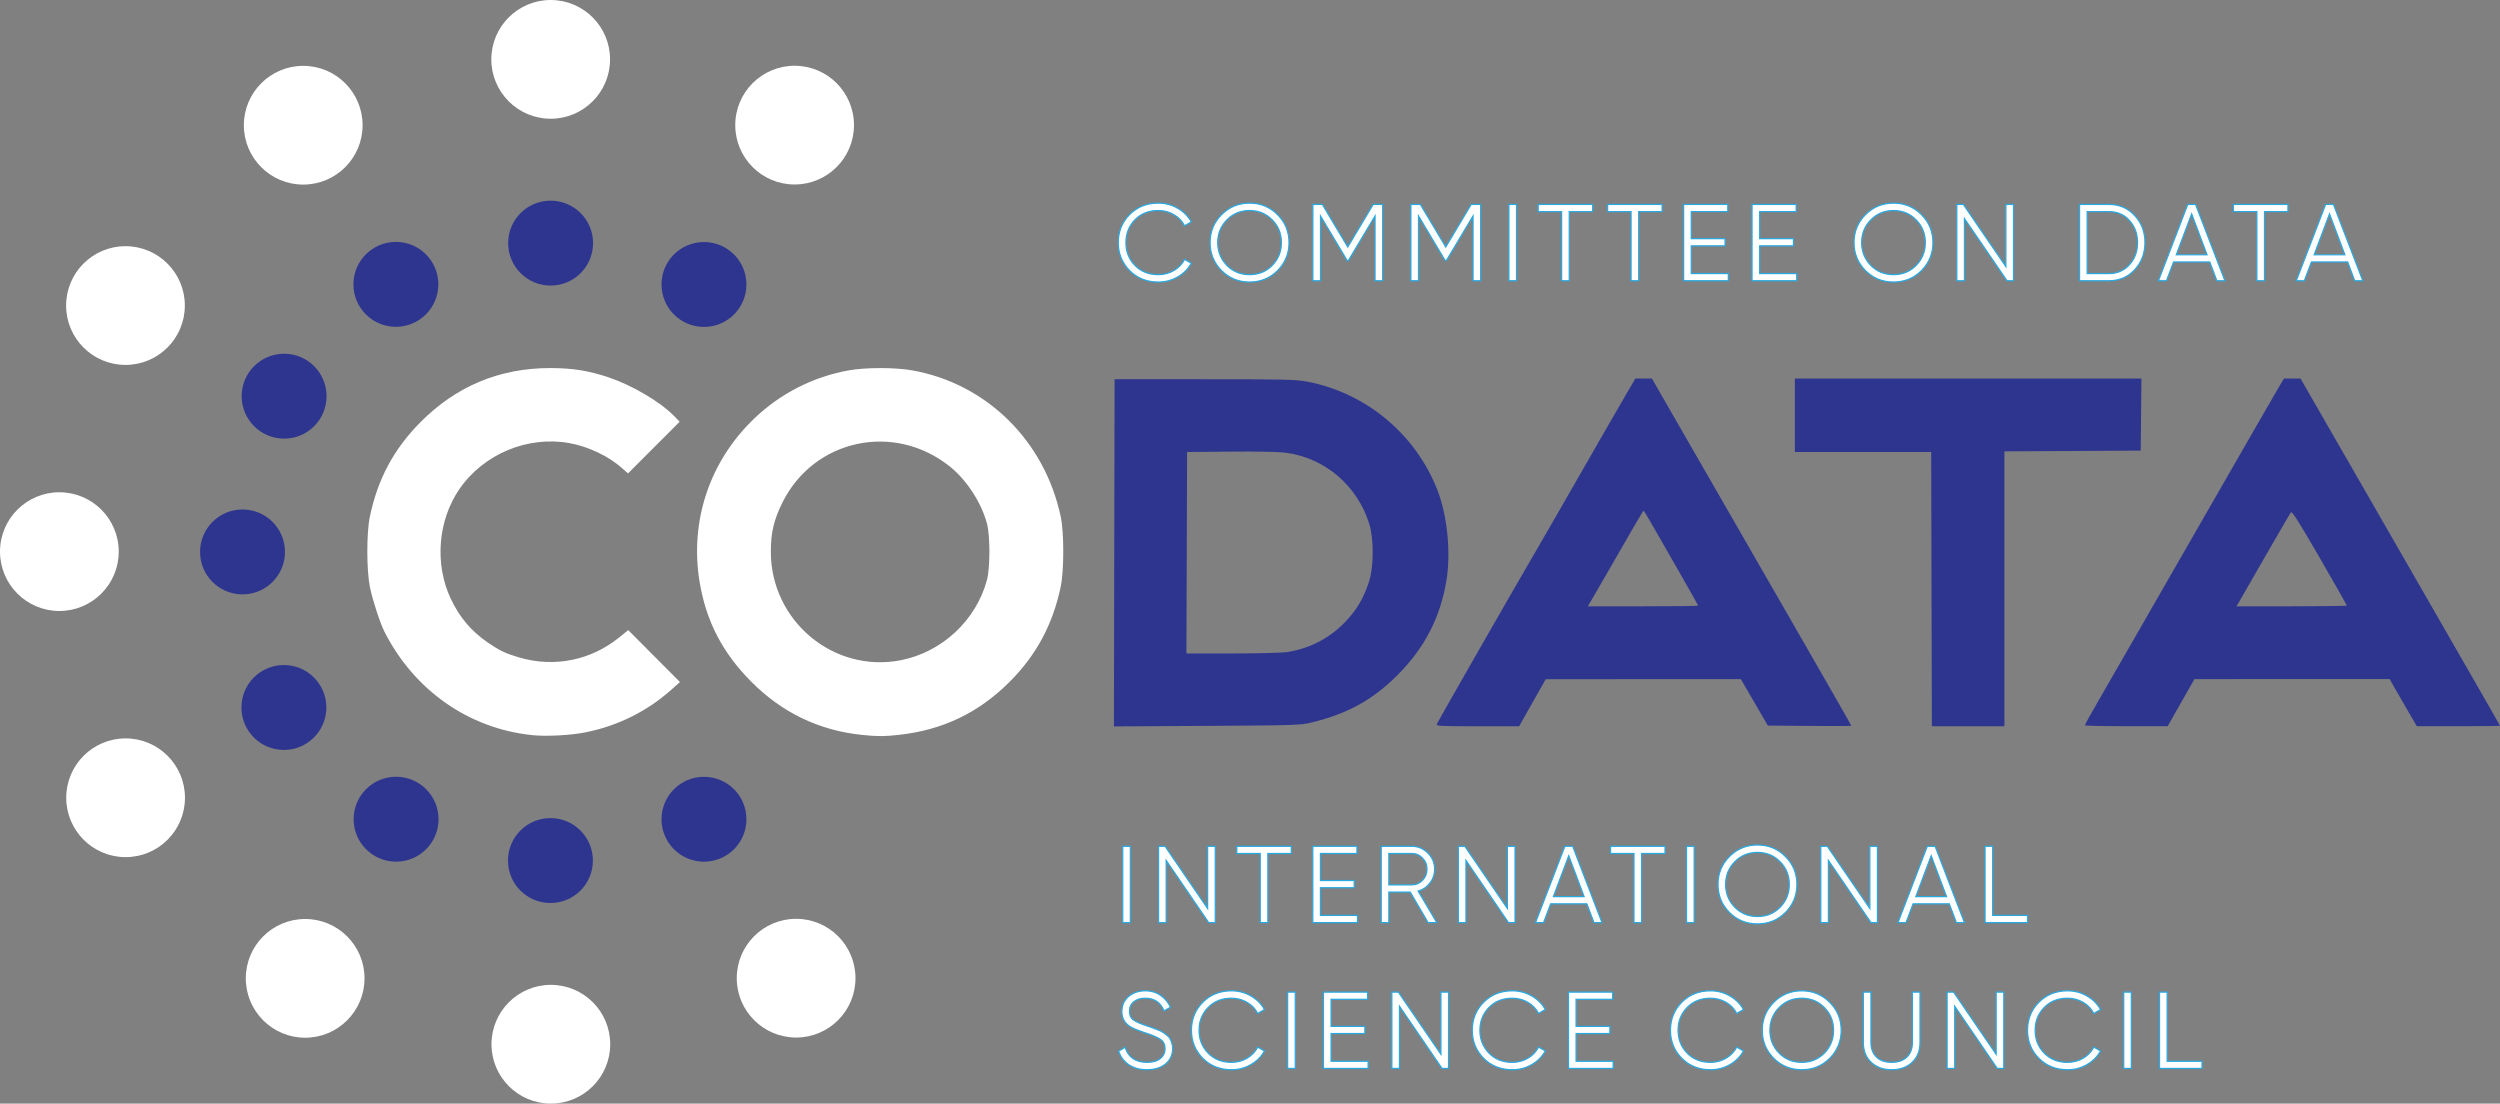 <?xml version="1.0" encoding="UTF-8" standalone="no"?>
<!-- Created with Inkscape (http://www.inkscape.org/) -->

<svg
   xmlns:dc="http://purl.org/dc/elements/1.1/"
   xmlns:cc="http://creativecommons.org/ns#"
   xmlns:rdf="http://www.w3.org/1999/02/22-rdf-syntax-ns#"
   xmlns:svg="http://www.w3.org/2000/svg"
   xmlns="http://www.w3.org/2000/svg"
   xmlns:sodipodi="http://sodipodi.sourceforge.net/DTD/sodipodi-0.dtd"
   xmlns:inkscape="http://www.inkscape.org/namespaces/inkscape"
   version="1.1"
   id="svg2"
   width="198.765"
   height="87.742"
   viewBox="0 0 198.765 87.742"
   sodipodi:docname="Codata.svg"
   inkscape:version="0.92.4 (5da689c313, 2019-01-14)">
  <rect x="0" y="0" width="198.765" height="87.742" fill="#808080" stroke="none"/>
  <defs
     id="defs6" />
  <sodipodi:namedview
     pagecolor="#ffffff"
     bordercolor="#666666"
     borderopacity="1"
     objecttolerance="10"
     gridtolerance="10"
     guidetolerance="10"
     inkscape:pageopacity="0"
     inkscape:pageshadow="2"
     inkscape:window-width="1920"
     inkscape:window-height="1001"
     id="namedview4"
     showgrid="false"
     inkscape:zoom="8.0000004"
     inkscape:cx="107.03108"
     inkscape:cy="44.058935"
     inkscape:window-x="-9"
     inkscape:window-y="-9"
     inkscape:window-maximized="1"
     inkscape:current-layer="svg2"
     inkscape:pagecheckerboard="true"
     fit-margin-top="0"
     fit-margin-left="0"
     fit-margin-right="0"
     fit-margin-bottom="0" />
  <g
     transform="translate(238.126,0.077)"
     id="g1175">
    <g
       id="g1051-7-0"
       transform="translate(-461.357,-0.033)">
      <path
         style="fill:#FFFFFF;fill-opacity:1;stroke-width:0.107"
         d="m 265.513,58.399 c -5.019,-0.526 -9.352,-3.562 -11.709,-8.206 -0.352,-0.693 -0.939,-2.487 -1.157,-3.532 -0.277,-1.333 -0.283,-4.327 -0.011,-5.625 0.628,-2.996 1.899,-5.37 4.021,-7.512 2.835,-2.861 6.293,-4.305 10.31,-4.305 1.771,0 3.055,0.204 4.645,0.737 1.891,0.635 4.099,1.938 5.213,3.076 l 0.444,0.454 -2.054,2.055 -2.054,2.055 -0.481,-0.427 c -1.065,-0.947 -2.668,-1.709 -4.165,-1.981 -3.327,-0.604 -6.847,0.867 -8.765,3.663 -1.707,2.49 -1.978,5.958 -0.68,8.71 0.704,1.492 1.646,2.599 2.985,3.509 0.917,0.623 1.409,0.854 2.469,1.163 2.793,0.812 5.683,0.227 7.952,-1.609 l 0.704,-0.57 2.056,2.065 2.056,2.065 -0.712,0.632 c -1.916,1.699 -4.214,2.841 -6.762,3.359 -1.207,0.245 -3.146,0.347 -4.304,0.226 z m 26.228,-0.017 c -3.416,-0.357 -6.356,-1.778 -8.814,-4.262 -2.251,-2.275 -3.533,-4.744 -4.059,-7.818 -0.832,-4.866 0.764,-9.67 4.347,-13.088 2.085,-1.989 4.691,-3.312 7.512,-3.814 1.342,-0.239 3.677,-0.239 5.019,0 5.924,1.054 10.537,5.595 11.82,11.636 0.269,1.267 0.268,4.284 -0.003,5.571 -0.632,3.004 -1.939,5.438 -4.064,7.56 -2.481,2.479 -5.327,3.837 -8.844,4.22 -1.158,0.126 -1.669,0.125 -2.914,-0.005 z m 3.08,-5.929 c 3.285,-0.631 6.013,-3.162 6.878,-6.382 0.262,-0.976 0.262,-3.526 -4.3e-4,-4.5 -0.449,-1.668 -1.621,-3.465 -2.955,-4.53 -4.427,-3.536 -10.787,-2.174 -13.294,2.847 -0.69,1.382 -0.933,2.405 -0.933,3.933 0,5.492 4.97,9.656 10.305,8.632 z"
         id="path1011-3-0"
         inkscape:connector-curvature="0"
         sodipodi:nodetypes="cccssssccccccccccsccccccccscccccsccccccscsccc" />
      <g
         id="g992-3-3">
        <g
           id="g970-8-16">
          <circle
             style="opacity:1;fill:#2e358f;fill-opacity:1;fill-rule:nonzero;stroke:none;stroke-width:0.52;stroke-linejoin:miter;stroke-miterlimit:4;stroke-dasharray:none;stroke-opacity:1"
             id="path14-84-71"
             cx="254.722"
             cy="65.088"
             r="3.376" />
          <circle
             style="opacity:1;fill:#2e358f;fill-opacity:1;fill-rule:nonzero;stroke:none;stroke-width:0.52;stroke-linejoin:miter;stroke-miterlimit:4;stroke-dasharray:none;stroke-opacity:1"
             id="path14-1-5-3"
             cx="266.994"
             cy="68.375"
             r="3.376" />
          <circle
             style="opacity:1;fill:#2e358f;fill-opacity:1;fill-rule:nonzero;stroke:none;stroke-width:0.52;stroke-linejoin:miter;stroke-miterlimit:4;stroke-dasharray:none;stroke-opacity:1"
             id="path14-0-1-6"
             cx="279.201"
             cy="65.091"
             r="3.376" />
          <circle
             style="opacity:1;fill:#2e358f;fill-opacity:1;fill-rule:nonzero;stroke:none;stroke-width:0.52;stroke-linejoin:miter;stroke-miterlimit:4;stroke-dasharray:none;stroke-opacity:1"
             id="path14-2-2-6"
             cx="245.802"
             cy="56.205"
             r="3.376" />
          <circle
             style="opacity:1;fill:#2e358f;fill-opacity:1;fill-rule:nonzero;stroke:none;stroke-width:0.52;stroke-linejoin:miter;stroke-miterlimit:4;stroke-dasharray:none;stroke-opacity:1"
             id="path14-8-0-7"
             cx="242.513"
             cy="43.837"
             r="3.376" />
          <circle
             style="opacity:1;fill:#2e358f;fill-opacity:1;fill-rule:nonzero;stroke:none;stroke-width:0.52;stroke-linejoin:miter;stroke-miterlimit:4;stroke-dasharray:none;stroke-opacity:1"
             id="path14-81-0-4"
             cx="245.82"
             cy="31.455"
             r="3.376" />
          <circle
             style="opacity:1;fill:#2e358f;fill-opacity:1;fill-rule:nonzero;stroke:none;stroke-width:0.52;stroke-linejoin:miter;stroke-miterlimit:4;stroke-dasharray:none;stroke-opacity:1"
             id="path14-14-7-2"
             cx="254.706"
             cy="22.564"
             r="3.376" />
          <circle
             style="opacity:1;fill:#2e358f;fill-opacity:1;fill-rule:nonzero;stroke:none;stroke-width:0.52;stroke-linejoin:miter;stroke-miterlimit:4;stroke-dasharray:none;stroke-opacity:1"
             id="path14-18-8-28"
             cx="267.008"
             cy="19.285"
             r="3.376" />
          <circle
             style="opacity:1;fill:#2e358f;fill-opacity:1;fill-rule:nonzero;stroke:none;stroke-width:0.52;stroke-linejoin:miter;stroke-miterlimit:4;stroke-dasharray:none;stroke-opacity:1"
             id="path14-145-2-7"
             cx="279.201"
             cy="22.574"
             r="3.376" />
        </g>
        <g
           id="g959-1-3">
          <circle
             style="opacity:1;fill:#FFFFFF;fill-opacity:1;fill-rule:nonzero;stroke:none;stroke-width:0.728;stroke-linejoin:miter;stroke-miterlimit:4;stroke-dasharray:none;stroke-opacity:1"
             id="path14-0-4-40-4"
             cx="286.527"
             cy="77.727"
             r="4.72" />
          <circle
             style="opacity:1;fill:#FFFFFF;fill-opacity:1;fill-rule:nonzero;stroke:none;stroke-width:0.728;stroke-linejoin:miter;stroke-miterlimit:4;stroke-dasharray:none;stroke-opacity:1"
             id="path14-0-4-4-7-6"
             cx="267.027"
             cy="82.978"
             r="4.72" />
          <circle
             style="opacity:1;fill:#FFFFFF;fill-opacity:1;fill-rule:nonzero;stroke:none;stroke-width:0.728;stroke-linejoin:miter;stroke-miterlimit:4;stroke-dasharray:none;stroke-opacity:1"
             id="path14-0-4-8-8-2"
             cx="247.493"
             cy="77.741"
             r="4.72" />
          <circle
             style="opacity:1;fill:#FFFFFF;fill-opacity:1;fill-rule:nonzero;stroke:none;stroke-width:0.728;stroke-linejoin:miter;stroke-miterlimit:4;stroke-dasharray:none;stroke-opacity:1"
             id="path14-0-4-46-7-2"
             cx="233.217"
             cy="63.383"
             r="4.72" />
          <circle
             style="opacity:1;fill:#FFFFFF;fill-opacity:1;fill-rule:nonzero;stroke:none;stroke-width:0.728;stroke-linejoin:miter;stroke-miterlimit:4;stroke-dasharray:none;stroke-opacity:1"
             id="path14-0-4-3-2-6"
             cx="227.951"
             cy="43.813"
             r="4.72" />
          <circle
             style="opacity:1;fill:#FFFFFF;fill-opacity:1;fill-rule:nonzero;stroke:none;stroke-width:0.728;stroke-linejoin:miter;stroke-miterlimit:4;stroke-dasharray:none;stroke-opacity:1"
             id="path14-0-4-7-8-1"
             cx="233.207"
             cy="24.249"
             r="4.72" />
          <circle
             style="opacity:1;fill:#FFFFFF;fill-opacity:1;fill-rule:nonzero;stroke:none;stroke-width:0.728;stroke-linejoin:miter;stroke-miterlimit:4;stroke-dasharray:none;stroke-opacity:1"
             id="path14-0-4-5-4-4"
             cx="247.339"
             cy="9.912"
             r="4.72" />
          <circle
             style="opacity:1;fill:#FFFFFF;fill-opacity:1;fill-rule:nonzero;stroke:none;stroke-width:0.728;stroke-linejoin:miter;stroke-miterlimit:4;stroke-dasharray:none;stroke-opacity:1"
             id="path14-0-4-56-7-6"
             cx="267.014"
             cy="4.676"
             r="4.72" />
          <circle
             style="opacity:1;fill:#FFFFFF;fill-opacity:1;fill-rule:nonzero;stroke:none;stroke-width:0.728;stroke-linejoin:miter;stroke-miterlimit:4;stroke-dasharray:none;stroke-opacity:1"
             id="path14-0-4-2-8-3"
             cx="286.408"
             cy="9.904"
             r="4.72" />
        </g>
      </g>
      <path
         style="fill:#2e358f;fill-opacity:1;stroke-width:0.107"
         d="m 311.82,43.909 0.027,-13.802 h 7.155 c 6.367,0 7.263,0.021 8.143,0.188 4.706,0.893 8.656,4.191 10.387,8.672 0.778,2.015 1.064,4.957 0.695,7.168 -0.489,2.932 -1.739,5.343 -3.891,7.499 -1.962,1.966 -3.96,3.066 -6.844,3.769 -0.862,0.21 -1.278,0.223 -8.303,0.265 l -7.395,0.043 z m 13.749,7.89 c 2.085,-0.33 3.841,-1.359 5.168,-3.028 0.603,-0.759 1.031,-1.591 1.362,-2.65 0.361,-1.155 0.362,-3.331 0.002,-4.496 -0.948,-3.064 -3.534,-5.269 -6.658,-5.678 -0.529,-0.069 -2.292,-0.104 -4.359,-0.085 l -3.471,0.031 -0.027,8.009 -0.027,8.009 3.658,-8.6e-4 c 2.012,-4.3e-4 3.97,-0.05 4.352,-0.111 z m 11.899,5.718 c 0.064,-0.168 6.432,-11.291 7.535,-13.16 0.278,-0.471 1.155,-1.99 1.95,-3.375 3.497,-6.098 5.055,-8.806 5.655,-9.83 l 0.643,-1.098 h 0.66 0.66 l 1.646,2.866 c 0.905,1.576 2.494,4.337 3.531,6.134 1.037,1.797 2.702,4.69 3.7,6.429 0.998,1.738 2.287,3.98 2.865,4.982 2.319,4.023 4.109,7.157 4.109,7.195 0,0.022 -1.493,0.027 -3.319,0.012 l -3.319,-0.028 -1.073,-1.848 -1.073,-1.848 -7.756,0.004 -7.756,0.004 -1.058,1.871 -1.058,1.871 h -3.305 c -3.045,0 -3.299,-0.014 -3.236,-0.179 z m 20.777,-9.409 c 0,-0.029 -0.63,-1.15 -1.401,-2.491 -0.77,-1.341 -1.737,-3.029 -2.149,-3.751 -0.411,-0.722 -0.763,-1.312 -0.782,-1.312 -0.044,0 -0.932,1.52 -3.41,5.839 -0.338,0.589 -0.709,1.228 -0.824,1.42 l -0.209,0.348 h 4.387 c 2.413,0 4.387,-0.024 4.387,-0.053 z m 18.554,-1.313 -0.027,-10.902 h -5.419 -5.419 l 10e-6,-2.92 2e-5,-2.92 h 13.777 13.777 l -0.028,2.866 -0.028,2.866 -5.419,0.028 -5.419,0.028 v 10.928 10.928 h -2.883 -2.883 z m 12.2,10.83 c 0,-0.084 0.441,-0.885 1.229,-2.232 0.31,-0.53 1.739,-3.013 3.175,-5.518 1.436,-2.504 3.777,-6.579 5.201,-9.054 1.425,-2.475 3.24,-5.633 4.035,-7.018 0.795,-1.385 1.61,-2.795 1.812,-3.134 l 0.367,-0.616 0.66,2.2e-4 0.66,2.1e-4 1.832,3.187 c 1.008,1.753 2.61,4.537 3.561,6.187 0.951,1.65 2.655,4.615 3.788,6.589 1.133,1.974 3.098,5.393 4.368,7.597 1.27,2.204 2.309,4.024 2.309,4.045 0,0.02 -1.488,0.037 -3.306,0.037 h -3.306 l -0.734,-1.259 c -0.404,-0.692 -0.89,-1.536 -1.08,-1.875 l -0.346,-0.616 -7.761,0.002 -7.761,0.002 -1.064,1.872 -1.064,1.872 h -3.287 c -1.808,4e-5 -3.287,-0.032 -3.287,-0.072 z m 20.823,-9.523 c 0,-0.032 -0.973,-1.742 -2.162,-3.8 -1.632,-2.824 -2.192,-3.709 -2.281,-3.611 -0.065,0.072 -0.96,1.601 -1.989,3.398 -1.028,1.797 -1.977,3.449 -2.107,3.67 l -0.238,0.402 h 4.389 c 2.414,0 4.389,-0.026 4.389,-0.059 z"
         id="path1011-6-5-8"
         inkscape:connector-curvature="0"
         sodipodi:nodetypes="csccscscccccccccccccccccsccccscccsccccccccscccccscccsccccccccccccccccccccccsscccccccssscccccccccccccccccsccc" />
    </g>
    <g
       id="text1139-3"
       style="font-style:normal;font-variant:normal;font-weight:bold;font-stretch:normal;font-size:9.515px;line-height:1.25;font-family:Arial;-inkscape-font-specification:'Arial Bold';text-align:center;letter-spacing:0px;word-spacing:0px;text-anchor:middle;fill:#FFFFFF;fill-opacity:1;stroke:#28a9e2;stroke-width:0.1;stroke-miterlimit:4;stroke-dasharray:none;stroke-opacity:1"
       aria-label="COMMITTEE ON DATA">
      <path
         inkscape:connector-curvature="0"
         id="path1019"
         style="font-style:normal;font-variant:normal;font-weight:normal;font-stretch:normal;font-size:8.668px;font-family:Gilroy-Regular;-inkscape-font-specification:Gilroy-Regular;letter-spacing:0.85px;fill:#FFFFFF;fill-opacity:1;stroke:#28a9e2;stroke-width:0.1;stroke-miterlimit:4;stroke-dasharray:none;stroke-opacity:1"
         d="m -146.035,22.348 q -1.378,0 -2.28,-0.91 -0.902,-0.91 -0.902,-2.228 0,-1.318 0.902,-2.228 0.902,-0.91 2.28,-0.91 0.841,0 1.543,0.407 0.702,0.399 1.084,1.084 l -0.537,0.312 q -0.286,-0.555 -0.85,-0.884 -0.563,-0.329 -1.24,-0.329 -1.136,0 -1.855,0.737 -0.719,0.737 -0.719,1.812 0,1.075 0.719,1.812 0.719,0.737 1.855,0.737 0.676,0 1.24,-0.329 0.563,-0.329 0.85,-0.884 l 0.537,0.303 q -0.373,0.685 -1.084,1.092 -0.702,0.407 -1.543,0.407 z" />
      <path
         inkscape:connector-curvature="0"
         id="path1021"
         style="font-style:normal;font-variant:normal;font-weight:normal;font-stretch:normal;font-size:8.668px;font-family:Gilroy-Regular;-inkscape-font-specification:Gilroy-Regular;letter-spacing:0.85px;fill:#FFFFFF;fill-opacity:1;stroke:#28a9e2;stroke-width:0.1;stroke-miterlimit:4;stroke-dasharray:none;stroke-opacity:1"
         d="m -136.55,21.438 q -0.91,0.91 -2.228,0.91 -1.318,0 -2.228,-0.91 -0.91,-0.919 -0.91,-2.228 0,-1.309 0.91,-2.219 0.91,-0.919 2.228,-0.919 1.318,0 2.228,0.919 0.91,0.91 0.91,2.219 0,1.309 -0.91,2.228 z m -4.031,-0.416 q 0.728,0.737 1.803,0.737 1.075,0 1.803,-0.737 0.728,-0.745 0.728,-1.812 0,-1.066 -0.728,-1.803 -0.728,-0.745 -1.803,-0.745 -1.075,0 -1.803,0.745 -0.728,0.737 -0.728,1.803 0,1.066 0.728,1.812 z" />
      <path
         inkscape:connector-curvature="0"
         id="path1023"
         style="font-style:normal;font-variant:normal;font-weight:normal;font-stretch:normal;font-size:8.668px;font-family:Gilroy-Regular;-inkscape-font-specification:Gilroy-Regular;letter-spacing:0.85px;fill:#FFFFFF;fill-opacity:1;stroke:#28a9e2;stroke-width:0.1;stroke-miterlimit:4;stroke-dasharray:none;stroke-opacity:1"
         d="m -128.196,16.176 v 6.068 h -0.607 v -5.149 l -2.124,3.554 h -0.087 l -2.124,-3.554 v 5.149 h -0.607 v -6.068 h 0.754 l 2.02,3.381 2.02,-3.381 z" />
      <path
         inkscape:connector-curvature="0"
         id="path1025"
         style="font-style:normal;font-variant:normal;font-weight:normal;font-stretch:normal;font-size:8.668px;font-family:Gilroy-Regular;-inkscape-font-specification:Gilroy-Regular;letter-spacing:0.85px;fill:#FFFFFF;fill-opacity:1;stroke:#28a9e2;stroke-width:0.1;stroke-miterlimit:4;stroke-dasharray:none;stroke-opacity:1"
         d="m -120.404,16.176 v 6.068 h -0.607 v -5.149 l -2.124,3.554 h -0.087 l -2.124,-3.554 v 5.149 h -0.607 v -6.068 h 0.754 l 2.02,3.381 2.02,-3.381 z" />
      <path
         inkscape:connector-curvature="0"
         id="path1027"
         style="font-style:normal;font-variant:normal;font-weight:normal;font-stretch:normal;font-size:8.668px;font-family:Gilroy-Regular;-inkscape-font-specification:Gilroy-Regular;letter-spacing:0.85px;fill:#FFFFFF;fill-opacity:1;stroke:#28a9e2;stroke-width:0.1;stroke-miterlimit:4;stroke-dasharray:none;stroke-opacity:1"
         d="m -118.16,16.176 h 0.607 v 6.068 h -0.607 z" />
      <path
         inkscape:connector-curvature="0"
         id="path1029"
         style="font-style:normal;font-variant:normal;font-weight:normal;font-stretch:normal;font-size:8.668px;font-family:Gilroy-Regular;-inkscape-font-specification:Gilroy-Regular;letter-spacing:0.85px;fill:#FFFFFF;fill-opacity:1;stroke:#28a9e2;stroke-width:0.1;stroke-miterlimit:4;stroke-dasharray:none;stroke-opacity:1"
         d="m -111.498,16.176 v 0.572 h -1.864 v 5.496 h -0.607 V 16.748 h -1.864 v -0.572 z" />
      <path
         inkscape:connector-curvature="0"
         id="path1031"
         style="font-style:normal;font-variant:normal;font-weight:normal;font-stretch:normal;font-size:8.668px;font-family:Gilroy-Regular;-inkscape-font-specification:Gilroy-Regular;letter-spacing:0.85px;fill:#FFFFFF;fill-opacity:1;stroke:#28a9e2;stroke-width:0.1;stroke-miterlimit:4;stroke-dasharray:none;stroke-opacity:1"
         d="m -105.976,16.176 v 0.572 h -1.864 v 5.496 h -0.607 V 16.748 h -1.864 v -0.572 z" />
      <path
         inkscape:connector-curvature="0"
         id="path1033"
         style="font-style:normal;font-variant:normal;font-weight:normal;font-stretch:normal;font-size:8.668px;font-family:Gilroy-Regular;-inkscape-font-specification:Gilroy-Regular;letter-spacing:0.85px;fill:#FFFFFF;fill-opacity:1;stroke:#28a9e2;stroke-width:0.1;stroke-miterlimit:4;stroke-dasharray:none;stroke-opacity:1"
         d="m -103.66,21.672 h 2.947 v 0.572 h -3.554 v -6.068 h 3.511 v 0.572 h -2.904 v 2.15 h 2.687 v 0.572 h -2.687 z" />
      <path
         inkscape:connector-curvature="0"
         id="path1035"
         style="font-style:normal;font-variant:normal;font-weight:normal;font-stretch:normal;font-size:8.668px;font-family:Gilroy-Regular;-inkscape-font-specification:Gilroy-Regular;letter-spacing:0.85px;fill:#FFFFFF;fill-opacity:1;stroke:#28a9e2;stroke-width:0.1;stroke-miterlimit:4;stroke-dasharray:none;stroke-opacity:1"
         d="m -98.222,21.672 h 2.947 v 0.572 h -3.554 v -6.068 h 3.511 v 0.572 h -2.904 v 2.15 h 2.687 v 0.572 h -2.687 z" />
      <path
         inkscape:connector-curvature="0"
         id="path1037"
         style="font-style:normal;font-variant:normal;font-weight:normal;font-stretch:normal;font-size:8.668px;font-family:Gilroy-Regular;-inkscape-font-specification:Gilroy-Regular;letter-spacing:0.85px;fill:#FFFFFF;fill-opacity:1;stroke:#28a9e2;stroke-width:0.1;stroke-miterlimit:4;stroke-dasharray:none;stroke-opacity:1"
         d="m -85.355,21.438 q -0.91,0.91 -2.228,0.91 -1.318,0 -2.228,-0.91 -0.91,-0.919 -0.91,-2.228 0,-1.309 0.91,-2.219 0.91,-0.919 2.228,-0.919 1.318,0 2.228,0.919 0.91,0.91 0.91,2.219 0,1.309 -0.91,2.228 z m -4.031,-0.416 q 0.728,0.737 1.803,0.737 1.075,0 1.803,-0.737 0.728,-0.745 0.728,-1.812 0,-1.066 -0.728,-1.803 -0.728,-0.745 -1.803,-0.745 -1.075,0 -1.803,0.745 -0.728,0.737 -0.728,1.803 0,1.066 0.728,1.812 z" />
      <path
         inkscape:connector-curvature="0"
         id="path1039"
         style="font-style:normal;font-variant:normal;font-weight:normal;font-stretch:normal;font-size:8.668px;font-family:Gilroy-Regular;-inkscape-font-specification:Gilroy-Regular;letter-spacing:0.85px;fill:#FFFFFF;fill-opacity:1;stroke:#28a9e2;stroke-width:0.1;stroke-miterlimit:4;stroke-dasharray:none;stroke-opacity:1"
         d="m -78.647,16.176 h 0.607 v 6.068 h -0.52 l -3.381,-4.941 v 4.941 h -0.607 v -6.068 h 0.52 l 3.381,4.941 z" />
      <path
         inkscape:connector-curvature="0"
         id="path1041"
         style="font-style:normal;font-variant:normal;font-weight:normal;font-stretch:normal;font-size:8.668px;font-family:Gilroy-Regular;-inkscape-font-specification:Gilroy-Regular;letter-spacing:0.85px;fill:#FFFFFF;fill-opacity:1;stroke:#28a9e2;stroke-width:0.1;stroke-miterlimit:4;stroke-dasharray:none;stroke-opacity:1"
         d="m -70.449,16.176 q 1.24,0 2.046,0.884 0.815,0.876 0.815,2.15 0,1.274 -0.815,2.158 -0.806,0.876 -2.046,0.876 h -2.34 v -6.068 z m 0,5.496 q 0.997,0 1.63,-0.711 0.641,-0.711 0.641,-1.751 0,-1.04 -0.641,-1.751 -0.633,-0.711 -1.63,-0.711 h -1.734 v 4.924 z" />
      <path
         inkscape:connector-curvature="0"
         id="path1043"
         style="font-style:normal;font-variant:normal;font-weight:normal;font-stretch:normal;font-size:8.668px;font-family:Gilroy-Regular;-inkscape-font-specification:Gilroy-Regular;letter-spacing:0.85px;fill:#FFFFFF;fill-opacity:1;stroke:#28a9e2;stroke-width:0.1;stroke-miterlimit:4;stroke-dasharray:none;stroke-opacity:1"
         d="m -61.873,22.244 -0.563,-1.491 h -2.878 l -0.563,1.491 h -0.641 l 2.332,-6.068 h 0.624 l 2.332,6.068 z m -3.225,-2.063 h 2.444 l -1.222,-3.251 z" />
      <path
         inkscape:connector-curvature="0"
         id="path1045"
         style="font-style:normal;font-variant:normal;font-weight:normal;font-stretch:normal;font-size:8.668px;font-family:Gilroy-Regular;-inkscape-font-specification:Gilroy-Regular;letter-spacing:0.85px;fill:#FFFFFF;fill-opacity:1;stroke:#28a9e2;stroke-width:0.1;stroke-miterlimit:4;stroke-dasharray:none;stroke-opacity:1"
         d="m -56.22,16.176 v 0.572 h -1.864 v 5.496 h -0.607 V 16.748 h -1.864 v -0.572 z" />
      <path
         inkscape:connector-curvature="0"
         id="path1047"
         style="font-style:normal;font-variant:normal;font-weight:normal;font-stretch:normal;font-size:8.668px;font-family:Gilroy-Regular;-inkscape-font-specification:Gilroy-Regular;letter-spacing:0.85px;fill:#FFFFFF;fill-opacity:1;stroke:#28a9e2;stroke-width:0.1;stroke-miterlimit:4;stroke-dasharray:none;stroke-opacity:1"
         d="m -50.912,22.244 -0.563,-1.491 h -2.878 l -0.563,1.491 h -0.641 l 2.332,-6.068 h 0.624 l 2.332,6.068 z m -3.225,-2.063 h 2.444 l -1.222,-3.251 z" />
    </g>
    <g
       id="text1143-1"
       style="font-style:normal;font-variant:normal;font-weight:normal;font-stretch:normal;font-size:20px;line-height:1.25;font-family:sans-serif;-inkscape-font-specification:sans-serif;text-align:center;letter-spacing:0px;word-spacing:0px;text-anchor:middle;fill:#FFFFFF;fill-opacity:1;stroke:#28a9e2;stroke-width:0.1;stroke-miterlimit:4;stroke-dasharray:none;stroke-opacity:1"
       aria-label="INTERNATIONAL ">
      <path
         inkscape:connector-curvature="0"
         id="path1050"
         style="font-style:normal;font-variant:normal;font-weight:normal;font-stretch:normal;font-size:8.668px;font-family:Gilroy-Regular;-inkscape-font-specification:Gilroy-Regular;letter-spacing:0.85px;fill:#FFFFFF;fill-opacity:1;stroke:#28a9e2;stroke-width:0.1;stroke-miterlimit:4;stroke-dasharray:none;stroke-opacity:1"
         d="m -148.862,67.209 h 0.607 v 6.068 h -0.607 z" />
      <path
         inkscape:connector-curvature="0"
         id="path1052"
         style="font-style:normal;font-variant:normal;font-weight:normal;font-stretch:normal;font-size:8.668px;font-family:Gilroy-Regular;-inkscape-font-specification:Gilroy-Regular;letter-spacing:0.85px;fill:#FFFFFF;fill-opacity:1;stroke:#28a9e2;stroke-width:0.1;stroke-miterlimit:4;stroke-dasharray:none;stroke-opacity:1"
         d="m -142.114,67.209 h 0.607 v 6.068 h -0.52 l -3.381,-4.941 v 4.941 h -0.607 v -6.068 h 0.52 l 3.381,4.941 z" />
      <path
         inkscape:connector-curvature="0"
         id="path1054"
         style="font-style:normal;font-variant:normal;font-weight:normal;font-stretch:normal;font-size:8.668px;font-family:Gilroy-Regular;-inkscape-font-specification:Gilroy-Regular;letter-spacing:0.85px;fill:#FFFFFF;fill-opacity:1;stroke:#28a9e2;stroke-width:0.1;stroke-miterlimit:4;stroke-dasharray:none;stroke-opacity:1"
         d="m -135.459,67.209 v 0.572 h -1.864 v 5.496 h -0.607 v -5.496 h -1.864 v -0.572 z" />
      <path
         inkscape:connector-curvature="0"
         id="path1056"
         style="font-style:normal;font-variant:normal;font-weight:normal;font-stretch:normal;font-size:8.668px;font-family:Gilroy-Regular;-inkscape-font-specification:Gilroy-Regular;letter-spacing:0.85px;fill:#FFFFFF;fill-opacity:1;stroke:#28a9e2;stroke-width:0.1;stroke-miterlimit:4;stroke-dasharray:none;stroke-opacity:1"
         d="m -133.143,72.704 h 2.947 v 0.572 h -3.554 v -6.068 h 3.511 v 0.572 h -2.904 v 2.15 h 2.687 v 0.572 h -2.687 z" />
      <path
         inkscape:connector-curvature="0"
         id="path1058"
         style="font-style:normal;font-variant:normal;font-weight:normal;font-stretch:normal;font-size:8.668px;font-family:Gilroy-Regular;-inkscape-font-specification:Gilroy-Regular;letter-spacing:0.85px;fill:#FFFFFF;fill-opacity:1;stroke:#28a9e2;stroke-width:0.1;stroke-miterlimit:4;stroke-dasharray:none;stroke-opacity:1"
         d="m -124.584,73.276 -1.422,-2.427 h -1.699 v 2.427 h -0.607 v -6.068 h 2.427 q 0.754,0 1.283,0.537 0.537,0.529 0.537,1.283 0,0.615 -0.373,1.101 -0.364,0.477 -0.936,0.641 l 1.482,2.505 z m -3.121,-5.496 v 2.496 h 1.82 q 0.503,0 0.858,-0.364 0.355,-0.373 0.355,-0.884 0,-0.52 -0.355,-0.884 -0.355,-0.364 -0.858,-0.364 z" />
      <path
         inkscape:connector-curvature="0"
         id="path1060"
         style="font-style:normal;font-variant:normal;font-weight:normal;font-stretch:normal;font-size:8.668px;font-family:Gilroy-Regular;-inkscape-font-specification:Gilroy-Regular;letter-spacing:0.85px;fill:#FFFFFF;fill-opacity:1;stroke:#28a9e2;stroke-width:0.1;stroke-miterlimit:4;stroke-dasharray:none;stroke-opacity:1"
         d="m -118.279,67.209 h 0.607 v 6.068 h -0.52 l -3.381,-4.941 v 4.941 h -0.607 v -6.068 h 0.52 l 3.381,4.941 z" />
      <path
         inkscape:connector-curvature="0"
         id="path1062"
         style="font-style:normal;font-variant:normal;font-weight:normal;font-stretch:normal;font-size:8.668px;font-family:Gilroy-Regular;-inkscape-font-specification:Gilroy-Regular;letter-spacing:0.85px;fill:#FFFFFF;fill-opacity:1;stroke:#28a9e2;stroke-width:0.1;stroke-miterlimit:4;stroke-dasharray:none;stroke-opacity:1"
         d="m -111.398,73.276 -0.563,-1.491 h -2.878 l -0.563,1.491 h -0.641 l 2.332,-6.068 h 0.624 l 2.332,6.068 z m -3.225,-2.063 h 2.444 l -1.222,-3.251 z" />
      <path
         inkscape:connector-curvature="0"
         id="path1064"
         style="font-style:normal;font-variant:normal;font-weight:normal;font-stretch:normal;font-size:8.668px;font-family:Gilroy-Regular;-inkscape-font-specification:Gilroy-Regular;letter-spacing:0.85px;fill:#FFFFFF;fill-opacity:1;stroke:#28a9e2;stroke-width:0.1;stroke-miterlimit:4;stroke-dasharray:none;stroke-opacity:1"
         d="m -105.745,67.209 v 0.572 h -1.864 v 5.496 h -0.607 v -5.496 h -1.864 v -0.572 z" />
      <path
         inkscape:connector-curvature="0"
         id="path1066"
         style="font-style:normal;font-variant:normal;font-weight:normal;font-stretch:normal;font-size:8.668px;font-family:Gilroy-Regular;-inkscape-font-specification:Gilroy-Regular;letter-spacing:0.85px;fill:#FFFFFF;fill-opacity:1;stroke:#28a9e2;stroke-width:0.1;stroke-miterlimit:4;stroke-dasharray:none;stroke-opacity:1"
         d="m -104.037,67.209 h 0.607 v 6.068 h -0.607 z" />
      <path
         inkscape:connector-curvature="0"
         id="path1068"
         style="font-style:normal;font-variant:normal;font-weight:normal;font-stretch:normal;font-size:8.668px;font-family:Gilroy-Regular;-inkscape-font-specification:Gilroy-Regular;letter-spacing:0.85px;fill:#FFFFFF;fill-opacity:1;stroke:#28a9e2;stroke-width:0.1;stroke-miterlimit:4;stroke-dasharray:none;stroke-opacity:1"
         d="m -96.17,72.47 q -0.91,0.91 -2.228,0.91 -1.318,0 -2.228,-0.91 -0.91,-0.919 -0.91,-2.228 0,-1.309 0.91,-2.219 0.91,-0.919 2.228,-0.919 1.318,0 2.228,0.919 0.91,0.91 0.91,2.219 0,1.309 -0.91,2.228 z m -4.031,-0.416 q 0.728,0.737 1.803,0.737 1.075,0 1.803,-0.737 0.728,-0.745 0.728,-1.812 0,-1.066 -0.728,-1.803 -0.728,-0.745 -1.803,-0.745 -1.075,0 -1.803,0.745 -0.728,0.737 -0.728,1.803 0,1.066 0.728,1.812 z" />
      <path
         inkscape:connector-curvature="0"
         id="path1070"
         style="font-style:normal;font-variant:normal;font-weight:normal;font-stretch:normal;font-size:8.668px;font-family:Gilroy-Regular;-inkscape-font-specification:Gilroy-Regular;letter-spacing:0.85px;fill:#FFFFFF;fill-opacity:1;stroke:#28a9e2;stroke-width:0.1;stroke-miterlimit:4;stroke-dasharray:none;stroke-opacity:1"
         d="m -89.463,67.209 h 0.607 v 6.068 h -0.52 l -3.381,-4.941 v 4.941 h -0.607 v -6.068 h 0.52 l 3.381,4.941 z" />
      <path
         inkscape:connector-curvature="0"
         id="path1072"
         style="font-style:normal;font-variant:normal;font-weight:normal;font-stretch:normal;font-size:8.668px;font-family:Gilroy-Regular;-inkscape-font-specification:Gilroy-Regular;letter-spacing:0.85px;fill:#FFFFFF;fill-opacity:1;stroke:#28a9e2;stroke-width:0.1;stroke-miterlimit:4;stroke-dasharray:none;stroke-opacity:1"
         d="m -82.582,73.276 -0.563,-1.491 h -2.878 l -0.563,1.491 h -0.641 l 2.332,-6.068 h 0.624 l 2.332,6.068 z m -3.225,-2.063 h 2.444 l -1.222,-3.251 z" />
      <path
         inkscape:connector-curvature="0"
         id="path1074"
         style="font-style:normal;font-variant:normal;font-weight:normal;font-stretch:normal;font-size:8.668px;font-family:Gilroy-Regular;-inkscape-font-specification:Gilroy-Regular;letter-spacing:0.85px;fill:#FFFFFF;fill-opacity:1;stroke:#28a9e2;stroke-width:0.1;stroke-miterlimit:4;stroke-dasharray:none;stroke-opacity:1"
         d="m -79.696,72.704 h 2.774 v 0.572 h -3.381 v -6.068 h 0.607 z" />
    </g>
    <g
       id="text1153-5"
       style="font-style:normal;font-variant:normal;font-weight:bold;font-stretch:normal;font-size:20px;line-height:1.25;font-family:Arial;-inkscape-font-specification:'Arial Bold';text-align:center;letter-spacing:0px;word-spacing:0px;text-anchor:middle;fill:#FFFFFF;fill-opacity:1;stroke:#28a9e2;stroke-width:0.1;stroke-miterlimit:4;stroke-dasharray:none;stroke-opacity:1"
       aria-label="SCIENCE COUNCIL">
      <path
         inkscape:connector-curvature="0"
         id="path1077"
         style="font-style:normal;font-variant:normal;font-weight:normal;font-stretch:normal;font-size:8.668px;font-family:Gilroy-Regular;-inkscape-font-specification:Gilroy-Regular;letter-spacing:0.85px;fill:#FFFFFF;fill-opacity:1;stroke:#28a9e2;stroke-width:0.1;stroke-miterlimit:4;stroke-dasharray:none;stroke-opacity:1"
         d="m -146.939,84.974 q -0.832,0 -1.43,-0.39 -0.589,-0.399 -0.824,-1.092 l 0.52,-0.303 q 0.165,0.563 0.607,0.884 0.442,0.312 1.136,0.312 0.676,0 1.049,-0.295 0.381,-0.303 0.381,-0.797 0,-0.477 -0.347,-0.719 -0.347,-0.243 -1.144,-0.503 -0.945,-0.312 -1.248,-0.503 -0.693,-0.416 -0.693,-1.205 0,-0.771 0.537,-1.214 0.537,-0.451 1.326,-0.451 0.711,0 1.231,0.373 0.52,0.364 0.771,0.936 l -0.511,0.286 q -0.416,-1.006 -1.491,-1.006 -0.563,0 -0.91,0.277 -0.347,0.277 -0.347,0.771 0,0.451 0.312,0.676 0.312,0.225 1.032,0.459 0.329,0.113 0.468,0.165 0.147,0.043 0.416,0.156 0.277,0.104 0.407,0.191 0.13,0.078 0.312,0.225 0.191,0.139 0.269,0.286 0.087,0.139 0.147,0.347 0.069,0.199 0.069,0.433 0,0.771 -0.563,1.24 -0.563,0.459 -1.482,0.459 z" />
      <path
         inkscape:connector-curvature="0"
         id="path1079"
         style="font-style:normal;font-variant:normal;font-weight:normal;font-stretch:normal;font-size:8.668px;font-family:Gilroy-Regular;-inkscape-font-specification:Gilroy-Regular;letter-spacing:0.85px;fill:#FFFFFF;fill-opacity:1;stroke:#28a9e2;stroke-width:0.1;stroke-miterlimit:4;stroke-dasharray:none;stroke-opacity:1"
         d="m -140.218,84.974 q -1.378,0 -2.28,-0.91 -0.902,-0.91 -0.902,-2.228 0,-1.318 0.902,-2.228 0.902,-0.91 2.28,-0.91 0.841,0 1.543,0.407 0.702,0.399 1.084,1.084 l -0.537,0.312 q -0.286,-0.555 -0.85,-0.884 -0.563,-0.329 -1.24,-0.329 -1.136,0 -1.855,0.737 -0.719,0.737 -0.719,1.812 0,1.075 0.719,1.812 0.719,0.737 1.855,0.737 0.676,0 1.24,-0.329 0.563,-0.329 0.85,-0.884 l 0.537,0.303 q -0.373,0.685 -1.084,1.092 -0.702,0.407 -1.543,0.407 z" />
      <path
         inkscape:connector-curvature="0"
         id="path1081"
         style="font-style:normal;font-variant:normal;font-weight:normal;font-stretch:normal;font-size:8.668px;font-family:Gilroy-Regular;-inkscape-font-specification:Gilroy-Regular;letter-spacing:0.85px;fill:#FFFFFF;fill-opacity:1;stroke:#28a9e2;stroke-width:0.1;stroke-miterlimit:4;stroke-dasharray:none;stroke-opacity:1"
         d="m -135.752,78.802 h 0.607 v 6.068 h -0.607 z" />
      <path
         inkscape:connector-curvature="0"
         id="path1083"
         style="font-style:normal;font-variant:normal;font-weight:normal;font-stretch:normal;font-size:8.668px;font-family:Gilroy-Regular;-inkscape-font-specification:Gilroy-Regular;letter-spacing:0.85px;fill:#FFFFFF;fill-opacity:1;stroke:#28a9e2;stroke-width:0.1;stroke-miterlimit:4;stroke-dasharray:none;stroke-opacity:1"
         d="m -132.297,84.298 h 2.947 v 0.572 h -3.554 v -6.068 h 3.511 v 0.572 h -2.904 v 2.15 h 2.687 v 0.572 h -2.687 z" />
      <path
         inkscape:connector-curvature="0"
         id="path1085"
         style="font-style:normal;font-variant:normal;font-weight:normal;font-stretch:normal;font-size:8.668px;font-family:Gilroy-Regular;-inkscape-font-specification:Gilroy-Regular;letter-spacing:0.85px;fill:#FFFFFF;fill-opacity:1;stroke:#28a9e2;stroke-width:0.1;stroke-miterlimit:4;stroke-dasharray:none;stroke-opacity:1"
         d="m -123.565,78.802 h 0.607 v 6.068 h -0.52 l -3.381,-4.941 v 4.941 h -0.607 v -6.068 h 0.52 l 3.381,4.941 z" />
      <path
         inkscape:connector-curvature="0"
         id="path1087"
         style="font-style:normal;font-variant:normal;font-weight:normal;font-stretch:normal;font-size:8.668px;font-family:Gilroy-Regular;-inkscape-font-specification:Gilroy-Regular;letter-spacing:0.85px;fill:#FFFFFF;fill-opacity:1;stroke:#28a9e2;stroke-width:0.1;stroke-miterlimit:4;stroke-dasharray:none;stroke-opacity:1"
         d="m -117.89,84.974 q -1.378,0 -2.28,-0.91 -0.902,-0.91 -0.902,-2.228 0,-1.318 0.902,-2.228 0.902,-0.91 2.28,-0.91 0.841,0 1.543,0.407 0.702,0.399 1.084,1.084 l -0.537,0.312 q -0.286,-0.555 -0.85,-0.884 -0.563,-0.329 -1.24,-0.329 -1.136,0 -1.855,0.737 -0.719,0.737 -0.719,1.812 0,1.075 0.719,1.812 0.719,0.737 1.855,0.737 0.676,0 1.24,-0.329 0.563,-0.329 0.85,-0.884 l 0.537,0.303 q -0.373,0.685 -1.084,1.092 -0.702,0.407 -1.543,0.407 z" />
      <path
         inkscape:connector-curvature="0"
         id="path1089"
         style="font-style:normal;font-variant:normal;font-weight:normal;font-stretch:normal;font-size:8.668px;font-family:Gilroy-Regular;-inkscape-font-specification:Gilroy-Regular;letter-spacing:0.85px;fill:#FFFFFF;fill-opacity:1;stroke:#28a9e2;stroke-width:0.1;stroke-miterlimit:4;stroke-dasharray:none;stroke-opacity:1"
         d="m -112.817,84.298 h 2.947 v 0.572 h -3.554 v -6.068 h 3.511 v 0.572 h -2.904 v 2.15 h 2.687 v 0.572 h -2.687 z" />
      <path
         inkscape:connector-curvature="0"
         id="path1091"
         style="font-style:normal;font-variant:normal;font-weight:normal;font-stretch:normal;font-size:8.668px;font-family:Gilroy-Regular;-inkscape-font-specification:Gilroy-Regular;letter-spacing:0.85px;fill:#FFFFFF;fill-opacity:1;stroke:#28a9e2;stroke-width:0.1;stroke-miterlimit:4;stroke-dasharray:none;stroke-opacity:1"
         d="m -102.134,84.974 q -1.378,0 -2.28,-0.91 -0.902,-0.91 -0.902,-2.228 0,-1.318 0.902,-2.228 0.902,-0.91 2.28,-0.91 0.841,0 1.543,0.407 0.702,0.399 1.084,1.084 l -0.537,0.312 q -0.286,-0.555 -0.85,-0.884 -0.563,-0.329 -1.24,-0.329 -1.136,0 -1.855,0.737 -0.719,0.737 -0.719,1.812 0,1.075 0.719,1.812 0.719,0.737 1.855,0.737 0.676,0 1.24,-0.329 0.563,-0.329 0.85,-0.884 l 0.537,0.303 q -0.373,0.685 -1.084,1.092 -0.702,0.407 -1.543,0.407 z" />
      <path
         inkscape:connector-curvature="0"
         id="path1093"
         style="font-style:normal;font-variant:normal;font-weight:normal;font-stretch:normal;font-size:8.668px;font-family:Gilroy-Regular;-inkscape-font-specification:Gilroy-Regular;letter-spacing:0.85px;fill:#FFFFFF;fill-opacity:1;stroke:#28a9e2;stroke-width:0.1;stroke-miterlimit:4;stroke-dasharray:none;stroke-opacity:1"
         d="m -92.649,84.064 q -0.91,0.91 -2.228,0.91 -1.318,0 -2.228,-0.91 -0.91,-0.919 -0.91,-2.228 0,-1.309 0.91,-2.219 0.91,-0.919 2.228,-0.919 1.318,0 2.228,0.919 0.91,0.91 0.91,2.219 0,1.309 -0.91,2.228 z m -4.031,-0.416 q 0.728,0.737 1.803,0.737 1.075,0 1.803,-0.737 0.728,-0.745 0.728,-1.812 0,-1.066 -0.728,-1.803 -0.728,-0.745 -1.803,-0.745 -1.075,0 -1.803,0.745 -0.728,0.737 -0.728,1.803 0,1.066 0.728,1.812 z" />
      <path
         inkscape:connector-curvature="0"
         id="path1095"
         style="font-style:normal;font-variant:normal;font-weight:normal;font-stretch:normal;font-size:8.668px;font-family:Gilroy-Regular;-inkscape-font-specification:Gilroy-Regular;letter-spacing:0.85px;fill:#FFFFFF;fill-opacity:1;stroke:#28a9e2;stroke-width:0.1;stroke-miterlimit:4;stroke-dasharray:none;stroke-opacity:1"
         d="m -86.097,84.384 q -0.624,0.589 -1.63,0.589 -1.006,0 -1.63,-0.589 -0.624,-0.589 -0.624,-1.578 v -4.005 h 0.607 v 4.005 q 0,0.728 0.433,1.153 0.433,0.425 1.214,0.425 0.78,0 1.214,-0.425 0.433,-0.425 0.433,-1.153 v -4.005 h 0.607 v 4.005 q 0,0.988 -0.624,1.578 z" />
      <path
         inkscape:connector-curvature="0"
         id="path1097"
         style="font-style:normal;font-variant:normal;font-weight:normal;font-stretch:normal;font-size:8.668px;font-family:Gilroy-Regular;-inkscape-font-specification:Gilroy-Regular;letter-spacing:0.85px;fill:#FFFFFF;fill-opacity:1;stroke:#28a9e2;stroke-width:0.1;stroke-miterlimit:4;stroke-dasharray:none;stroke-opacity:1"
         d="m -79.42,78.802 h 0.607 v 6.068 h -0.52 l -3.381,-4.941 v 4.941 h -0.607 v -6.068 h 0.52 l 3.381,4.941 z" />
      <path
         inkscape:connector-curvature="0"
         id="path1099"
         style="font-style:normal;font-variant:normal;font-weight:normal;font-stretch:normal;font-size:8.668px;font-family:Gilroy-Regular;-inkscape-font-specification:Gilroy-Regular;letter-spacing:0.85px;fill:#FFFFFF;fill-opacity:1;stroke:#28a9e2;stroke-width:0.1;stroke-miterlimit:4;stroke-dasharray:none;stroke-opacity:1"
         d="m -73.745,84.974 q -1.378,0 -2.28,-0.91 -0.902,-0.91 -0.902,-2.228 0,-1.318 0.902,-2.228 0.902,-0.91 2.28,-0.91 0.841,0 1.543,0.407 0.702,0.399 1.084,1.084 l -0.537,0.312 q -0.286,-0.555 -0.85,-0.884 -0.563,-0.329 -1.24,-0.329 -1.136,0 -1.855,0.737 -0.719,0.737 -0.719,1.812 0,1.075 0.719,1.812 0.719,0.737 1.855,0.737 0.676,0 1.24,-0.329 0.563,-0.329 0.85,-0.884 l 0.537,0.303 q -0.373,0.685 -1.084,1.092 -0.702,0.407 -1.543,0.407 z" />
      <path
         inkscape:connector-curvature="0"
         id="path1101"
         style="font-style:normal;font-variant:normal;font-weight:normal;font-stretch:normal;font-size:8.668px;font-family:Gilroy-Regular;-inkscape-font-specification:Gilroy-Regular;letter-spacing:0.85px;fill:#FFFFFF;fill-opacity:1;stroke:#28a9e2;stroke-width:0.1;stroke-miterlimit:4;stroke-dasharray:none;stroke-opacity:1"
         d="m -69.279,78.802 h 0.607 v 6.068 h -0.607 z" />
      <path
         inkscape:connector-curvature="0"
         id="path1103"
         style="font-style:normal;font-variant:normal;font-weight:normal;font-stretch:normal;font-size:8.668px;font-family:Gilroy-Regular;-inkscape-font-specification:Gilroy-Regular;letter-spacing:0.85px;fill:#FFFFFF;fill-opacity:1;stroke:#28a9e2;stroke-width:0.1;stroke-miterlimit:4;stroke-dasharray:none;stroke-opacity:1"
         d="m -65.824,84.298 h 2.774 v 0.572 h -3.381 v -6.068 h 0.607 z" />
    </g>
  </g>
</svg>
